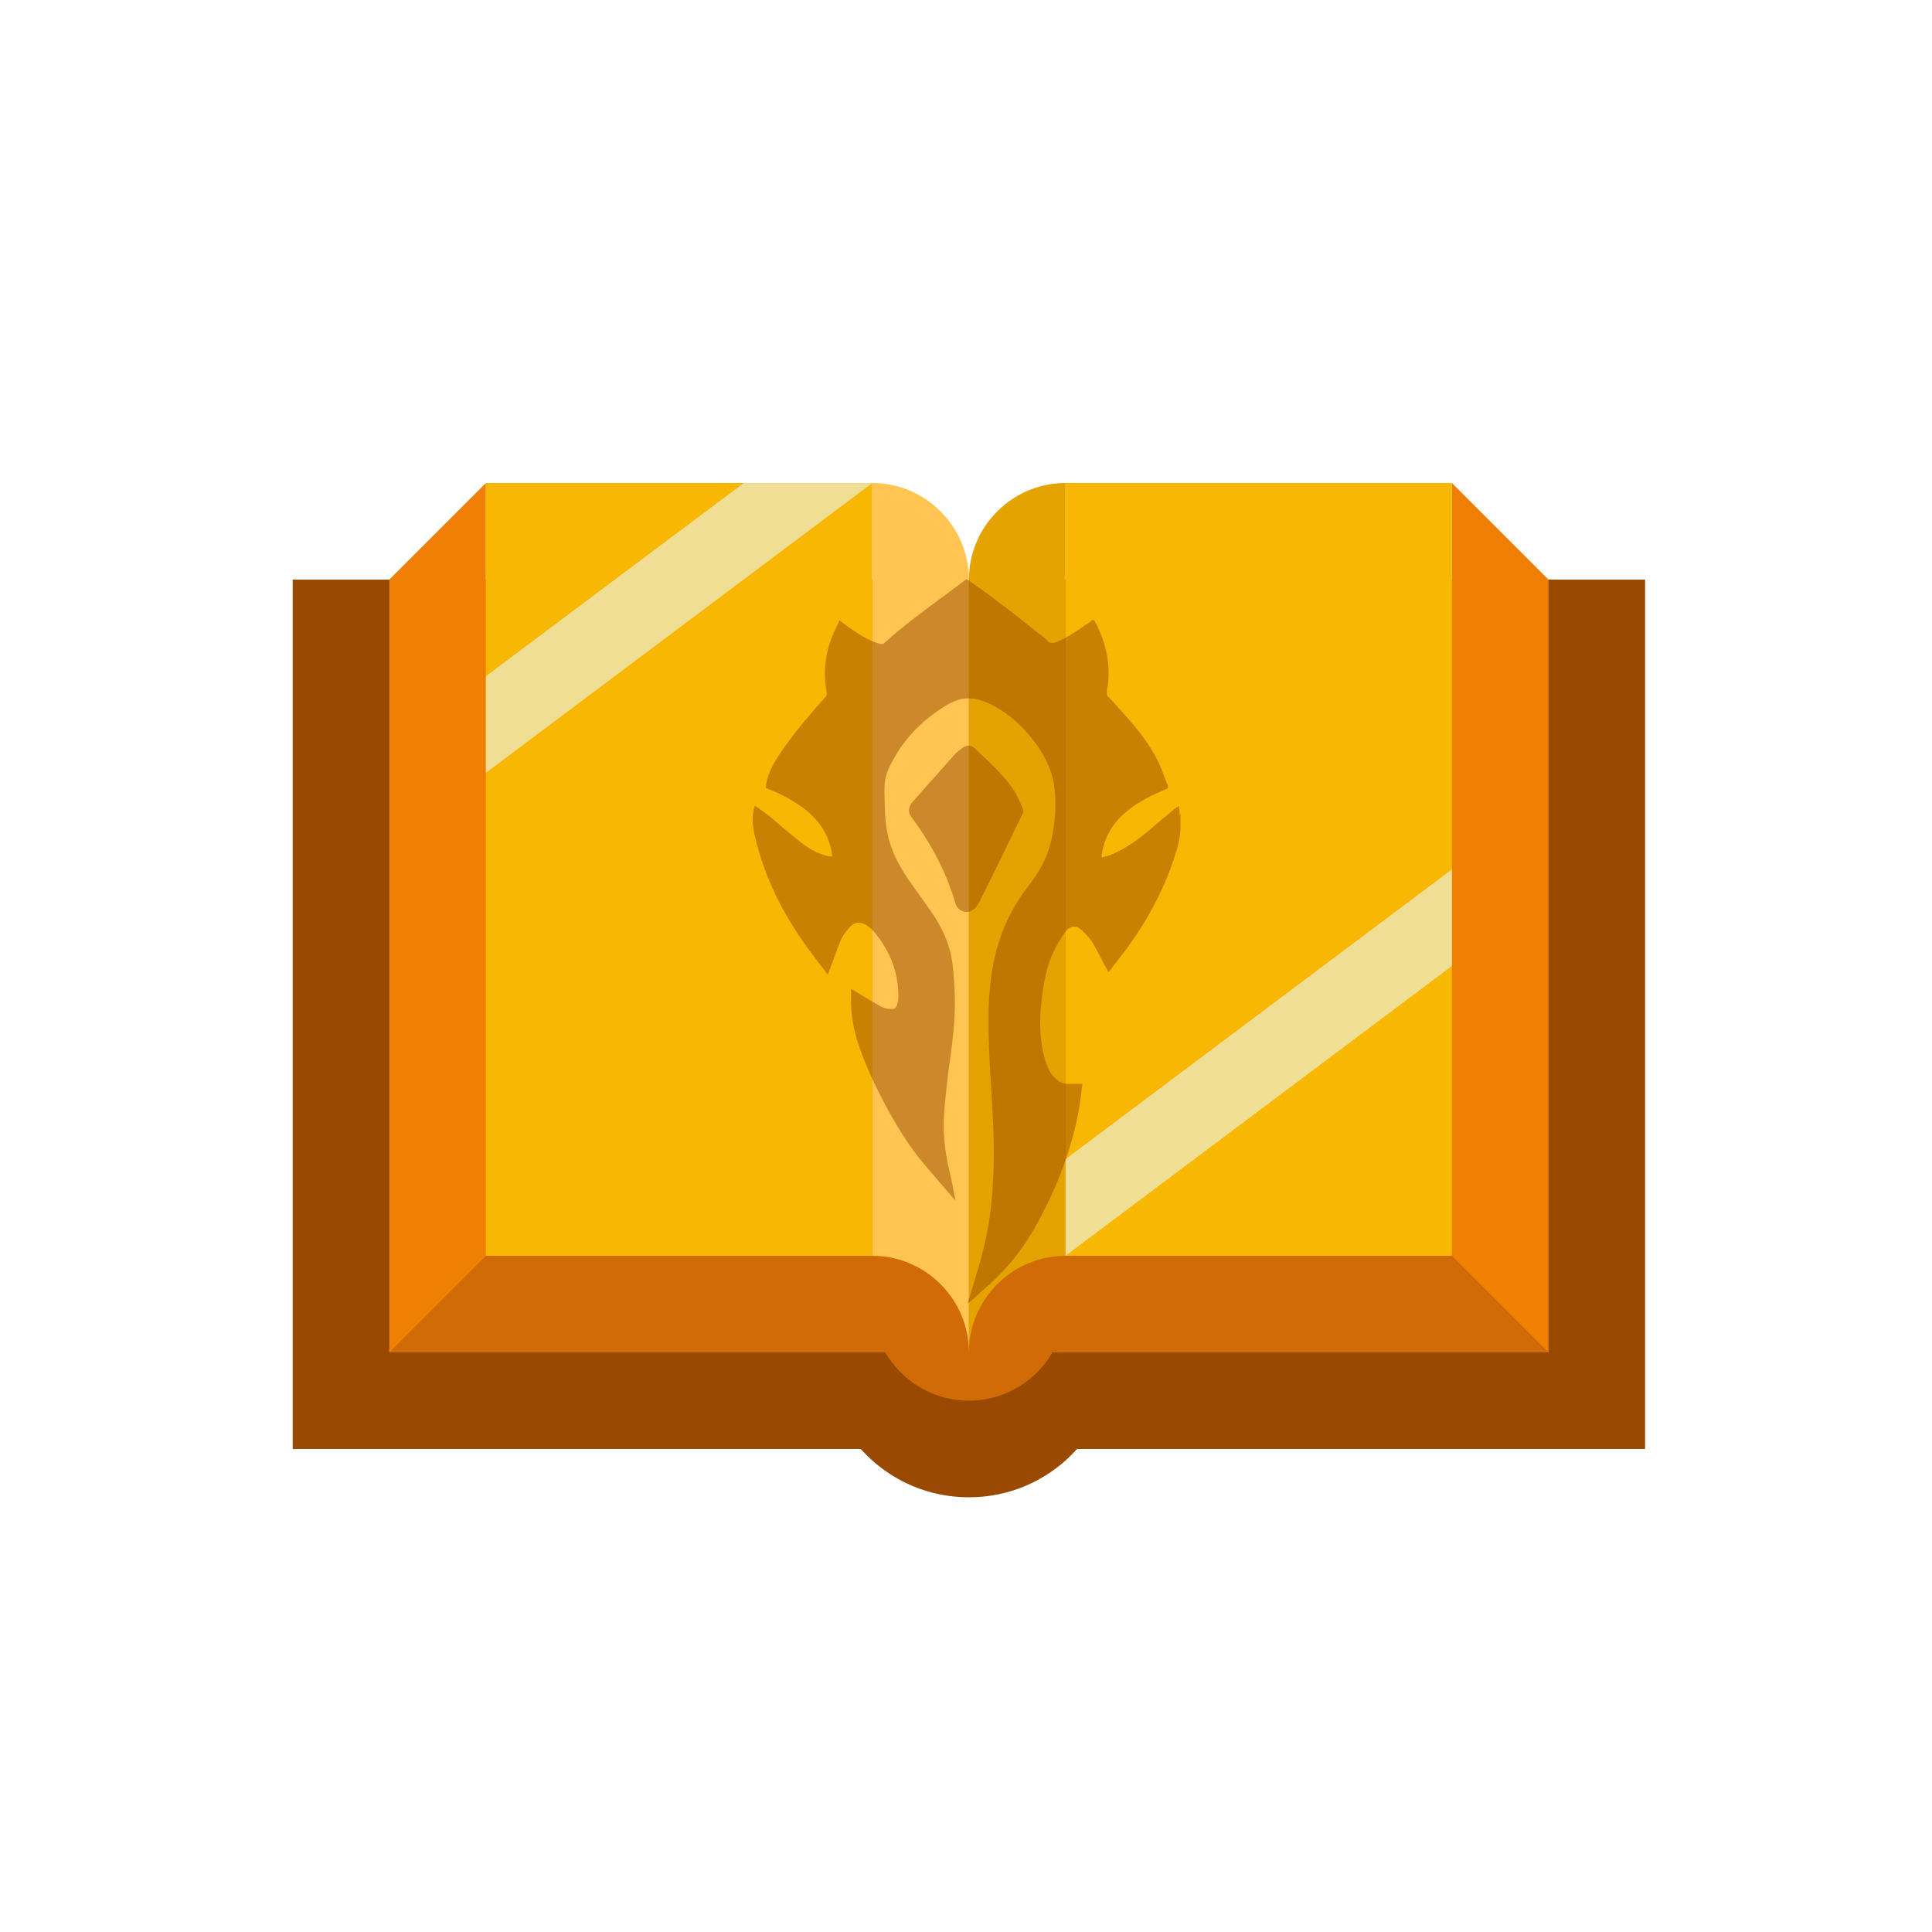 <?xml version="1.0" encoding="UTF-8"?>
<svg id="Layer_1" data-name="Layer 1" xmlns="http://www.w3.org/2000/svg" viewBox="0 0 40 40">
  <defs>
    <style>
      .cls-1 {
        fill: #f7b702;
      }

      .cls-2 {
        fill: #ef8003;
      }

      .cls-3 {
        fill: #d16b05;
      }

      .cls-4 {
        fill: #ffc550;
      }

      .cls-5 {
        opacity: .49;
      }

      .cls-6 {
        fill: #e5a300;
      }

      .cls-7 {
        fill: #efde94;
      }

      .cls-8 {
        fill: #994900;
      }
    </style>
  </defs>
  <rect class="cls-8" x="6.06" y="12" width="28" height="18"/>
  <path class="cls-8" d="m17.06,28h6c0,1.66-1.34,3-3,3h0c-1.66,0-3-1.34-3-3h0Z"/>
  <rect class="cls-2" x="8.06" y="12" width="24" height="16"/>
  <path class="cls-3" d="m18.06,26h4v1c0,1.1-.9,2-2,2h0c-1.1,0-2-.9-2-2v-1h0Z"/>
  <polygon class="cls-2" points="30.06 10 32.06 12 30.06 14.78 30.06 10"/>
  <polygon class="cls-2" points="10.06 16 8.06 12 10.06 10 10.06 16"/>
  <polygon class="cls-3" points="8.06 28 10.06 26 30.06 26 32.06 28 8.06 28"/>
  <polygon class="cls-1" points="22.06 10 22.06 26 22.37 26 30.06 26 30.06 10 22.06 10"/>
  <path class="cls-6" d="m20.06,12v16c0-1.1.9-2,2-2V10c-1.1,0-2,.9-2,2Z"/>
  <polygon class="cls-1" points="18.06 10 18.06 26 17.76 26 10.06 26 10.06 10 18.06 10"/>
  <path class="cls-4" d="m20.06,12v14s0,2,0,2c0-1.1-.9-2-2-2V10c1.1,0,2,.9,2,2Z"/>
  <polygon class="cls-7" points="30.06 20 22.06 26 22.06 24 30.06 18 30.06 20"/>
  <polygon class="cls-7" points="18.06 10 10.06 16 10.06 14 15.4 10 18.06 10"/>
  <g class="cls-5">
    <path class="cls-8" d="m24.42,16.87c0-.05,0-.11-.01-.18-.04.02-.06.03-.08.05-.16.13-.32.26-.48.4-.25.22-.53.42-.83.55-.06.03-.13.04-.2.06,0-.01-.01-.02-.01-.02,0-.01,0-.02,0-.03.05-.35.21-.63.47-.86.25-.22.54-.37.84-.49.06-.02.08-.05.05-.11-.07-.16-.12-.33-.2-.49-.18-.36-.44-.68-.71-.98-.1-.11-.2-.23-.31-.34-.03-.03-.04-.06-.03-.1,0-.03,0-.06.01-.09.07-.49-.03-.94-.26-1.37-.02-.03-.03-.05-.07-.02-.03.03-.06.05-.1.07-.2.14-.4.28-.62.37-.08.03-.15.04-.21-.04-.02-.02-.04-.04-.07-.06-.33-.26-.66-.53-1-.78-.18-.14-.36-.26-.54-.39-.03-.02-.05-.04-.09,0-.12.09-.24.18-.36.27-.45.33-.9.66-1.31,1.03-.02.02-.06.02-.09.01-.2-.06-.39-.17-.56-.29-.09-.06-.18-.13-.27-.2-.03.07-.06.14-.09.2-.2.42-.26.86-.17,1.32,0,.02-.01.06-.03.07-.32.36-.63.72-.9,1.11-.15.22-.29.45-.33.71,0,.04-.02.07.03.08.22.08.43.19.63.32.26.17.48.39.61.69.05.12.09.25.1.39-.01,0-.02,0-.02,0-.02,0-.03,0-.05,0-.22-.05-.42-.16-.59-.3-.21-.16-.4-.33-.6-.5-.11-.09-.22-.16-.34-.25-.01.03-.02.04-.02.06-.06.24-.01.47.05.7.22.86.63,1.62,1.16,2.32.1.14.21.27.32.42.01-.03.02-.06.03-.08.07-.19.14-.38.21-.57.05-.13.13-.25.23-.35.09-.09.21-.1.32-.03.07.05.14.1.19.17.31.38.48.81.48,1.31,0,.06-.01.12-.03.18-.01.06-.06.09-.12.08-.07,0-.14-.01-.19-.04-.2-.11-.4-.23-.59-.35-.02-.01-.04-.02-.05-.03,0,0,0,.01,0,.01,0,.05,0,.1,0,.16-.01.31.04.62.13.91.16.5.38.96.63,1.42.2.36.41.71.67,1.03.22.27.46.54.69.81.01.01.02.02.04.04-.04-.2-.07-.4-.12-.59-.11-.45-.15-.91-.1-1.37.03-.34.07-.69.12-1.03.05-.37.09-.74.09-1.11,0-.27-.02-.53-.05-.8-.05-.39-.21-.74-.43-1.06-.16-.23-.33-.46-.49-.69-.2-.29-.36-.61-.43-.96-.06-.29-.05-.59-.06-.89,0-.16.03-.32.1-.46.26-.55.66-.97,1.17-1.28.1-.06.22-.12.34-.14.22-.04.42.03.61.12.39.2.69.49.94.84.17.24.3.51.35.8.06.38.03.77-.05,1.15-.08.37-.26.69-.49.98-.45.58-.69,1.24-.77,1.96-.06.49-.05.98-.03,1.46.02.49.06.97.08,1.46.03.65.02,1.31-.07,1.96-.07.47-.19.92-.33,1.37-.04.14-.08.27-.13.42.03-.02.05-.04.07-.05.08-.07.15-.14.23-.21.43-.36.79-.78,1.07-1.27.43-.75.75-1.54.92-2.39.04-.2.06-.4.09-.63-.11,0-.21,0-.3,0-.09,0-.17-.03-.23-.09-.09-.07-.15-.16-.19-.27-.08-.19-.12-.39-.14-.6-.03-.3-.01-.6.03-.89.04-.31.1-.61.24-.9.07-.14.15-.28.24-.4.1-.13.23-.14.35-.02.07.07.15.15.2.23.11.18.2.38.31.57,0,.02.02.03.03.06.07-.09.14-.18.21-.27.55-.7.97-1.46,1.22-2.32.03-.12.05-.24.06-.36,0-.11,0-.22,0-.33Z"/>
    <path class="cls-8" d="m20.27,18.69c.31-.62.61-1.24.91-1.86.01-.02.01-.06,0-.08-.06-.13-.11-.27-.19-.39-.22-.33-.52-.59-.8-.86-.08-.08-.18-.08-.27-.01-.07.05-.13.1-.18.16-.24.27-.48.54-.72.81-.05.06-.1.11-.15.17-.07.11-.07.2.01.3.4.54.71,1.12.9,1.77.03.11.13.18.23.18.1,0,.19-.06.25-.18Z"/>
  </g>
</svg>